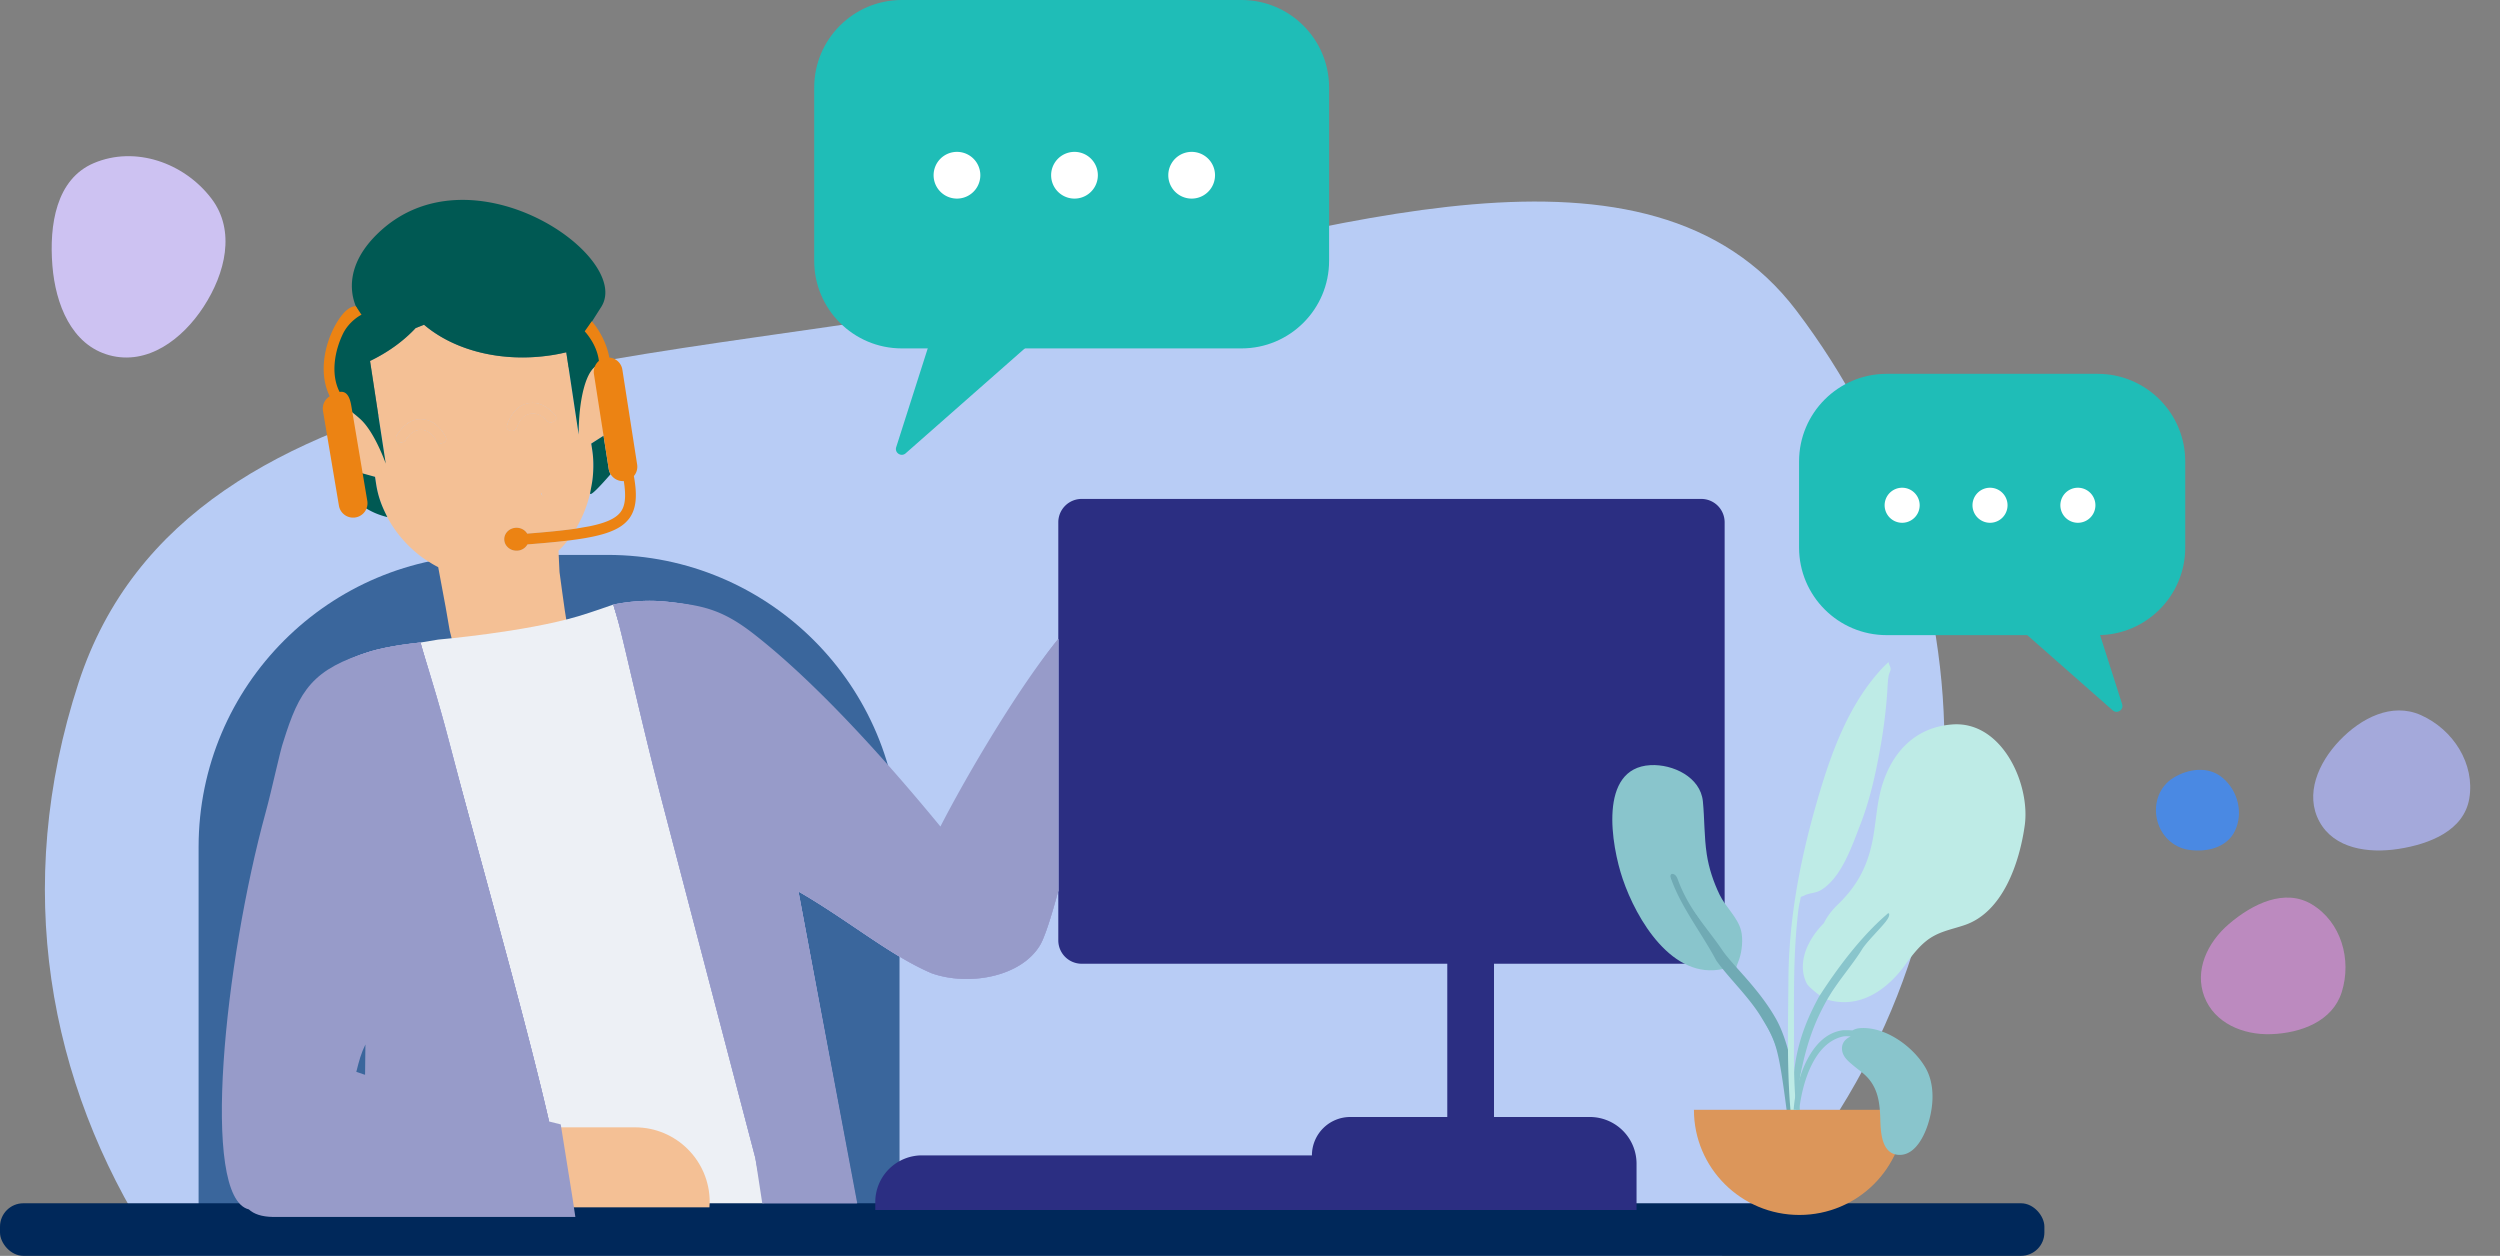 <svg viewBox="0 0 428 215" fill="none" xmlns="http://www.w3.org/2000/svg"><rect x="0" y="0" width="428" height="215" fill="#808080" stroke="none"/><g clip-path="url(#a)"><path fill-rule="evenodd" clip-rule="evenodd" d="M307.525 53.15c33.216 43.759 36.669 107.979-6.809 155.598-50.147 54.925-128.832 84.738-193.693 64.003C38.289 250.779-9.334 186.78 13.44 116.913c18.822-57.741 102.731-53.651 166.366-67.448 47.758-10.355 102.537-29.488 127.719 3.685Z" fill="#B8CCF5"/><path d="M34 145c0-27.614 22.386-50 50-50h20c27.614 0 50 22.386 50 50v67H34v-67Z" fill="#3A669C"/><path d="M181.181 106.446V89.417a4 4 0 0 1 4-4h106.077a4 4 0 0 1 4 4v71.574a4 4 0 0 1-4 4H185.181a4 4 0 0 1-4-4v-54.545Z" fill="#2B2E82"/><path d="M93.746 205.79v-10.041c.31-.031.624-.047.943-.047h10.268c5.203 0 9.421 4.217 9.421 9.42 0 .226-.018.446-.034.668H93.746Zm7.725-124.016c-.122 1.242-.234 1.994-.415 2.514a21.032 21.032 0 0 1-2.237 5.82c-.075.13-.137.266-.215.396-2.249.327-5.007.593-8.344.855a2.123 2.123 0 0 0-1.829-1.007c-1.162 0-2.105.879-2.105 1.965 0 1.084.943 1.963 2.105 1.963.819 0 1.521-.441 1.869-1.077 2.636-.205 4.91-.411 6.873-.648-.158.198-.31.4-.48.59-.34.391-.7.771-1.079 1.135l-.001.002.176 3.653v-.002l.468 3.463.437 3.104.478 3s-4.066 3.719-8.74 4.605C83.054 113.125 77.5 110 77.5 110l-.516-2.074-.706-4.087-.003-.003-1.254-6.74c-.51-.257-.996-.534-1.48-.847a17.06 17.06 0 0 1-1.772-1.218 20.84 20.84 0 0 1-1.216-1.034l-.095-.085a20.438 20.438 0 0 1-1.107-1.108l-.087-.093a20.67 20.67 0 0 1-1.029-1.213c-.014-.02-.03-.038-.045-.057a20.244 20.244 0 0 1-.952-1.33v-.001c-1.46-2.225-2.467-4.72-2.86-7.329l-.172-1.146-2.311-.477-1.842-11.053s1.677.744 2.579 1.474c2.581 2.09 3.405 7.794 3.405 7.794l-1.304-8.528-1.382-9.04c3.094-1.49 5.75-3.428 7.826-5.66l.01.011 1.409-.557c5.095 4.344 13.148 6.523 21.756 5.223a32.47 32.47 0 0 0 2.594-.509l.86 5.704 1.263 8.379c-.114-7.106.936-11.544 2.984-11.66l1.271 11.865-2.103 1.345.189 1.254c.108.717.164 1.507.168 2.344.005.711-.026 1.457-.107 2.23Zm-25.193-6.995c-.889-1.61-2.234-2.949-4.175-2.992-1.9-.04-3.283 1.288-4.193 2.82-.556.937 1 1.605 1.548.681 1.405-2.367 3.934-2.259 5.253.122.521.939 2.095.323 1.567-.63ZM92.87 84.965l-.007-.02-.155-.51-.084.014.237.498.009.017Zm2.135-13.934c-1.189-1.326-2.805-2.362-4.66-1.952-1.898.416-2.957 1.993-3.516 3.742-.334 1.04 1.333 1.34 1.66.318.83-2.594 3.29-3.19 5.131-1.14.718.799 2.113-.157 1.385-.968Zm7.047-.189c-.022-.002.022.002 0 0Z" fill="#F4C095"/><path d="m72 110 3-.5s14.894-1.287 24-4c2.367-.705 6-2 6-2L136 207H71l1-97Z" fill="#EDF0F5"/><path d="M99.105 208.341H74.116c.162.65-.19-.529 0 0H46.734c-1.95-.032-3.261-.496-4.142-1.297-8.345-2.046 4.018-64.675 4.953-73.625.154-1.482.5-2.896 1.002-4.221C51.294 120.345 53.5 114.5 63.5 111.5c3.229-.968 8.5-1.5 8.5-1.5.13.847 2.153 6.826 4.263 14.632 1.01 3.736 2.063 7.893 3.316 12.526C84.74 156.239 90.63 177.328 94 192l3.534 13.317 1.571 3.024 14.369.506 18.052.636-2.219-11.269s-8.688-33.14-15.728-60.097c-3.585-13.724-6.211-25.789-7.579-31.117-.454-1.767-.99-3.417-1-3.5 2.776-.552 5.811-.815 9-.5 6.071.6 9.85 1.864 13.559 6.282 3.397 4.046 20.832 21.546 32.876 36.193 4.712-9.18 14.263-28.261 20.743-36.083v43.123c-1.225 4.562-2.349 7.984-3.092 9.248-3.257 5.532-12.296 7.079-18.56 4.869-7-2.948-14.341-9.122-22.832-14.012l10.586 56.863h-15.754l-32.42-1.142Zm-34.083-23.349-2.461-6.175a300.378 300.378 0 0 1-2.214 4.414c1.394.492 2.973 1.09 4.675 1.761Z" fill="#A4A9DB"/><path d="M74.711 75.41c.521.94 2.095.323 1.567-.63-.889-1.612-2.234-2.95-4.175-2.993-1.9-.04-3.283 1.288-4.193 2.82-.556.937 1 1.604 1.547.681 1.405-2.367 3.935-2.259 5.254.122ZM93.621 72c-1.84-2.05-4.3-1.456-5.131 1.139-.327 1.023-1.995.721-1.66-.318.559-1.749 1.618-3.326 3.515-3.742 1.856-.41 3.471.626 4.66 1.953.728.81-.667 1.766-1.384.968Z" fill="#F4C095"/><path d="M99.105 208.341H74.116c.162.65-.19-.529 0 0H46.734c-1.95-.032-3.261-.496-4.142-1.297-8.345-2.046 4.018-64.675 4.953-73.625.154-1.482.5-2.896 1.002-4.221C51.294 120.345 53.5 114.5 63.5 111.5c3.229-.968 8.5-1.5 8.5-1.5.13.847 2.153 6.826 4.263 14.632 1.01 3.736 2.063 7.893 3.316 12.526C84.74 156.239 90.63 177.328 94 192l3.534 13.317 1.571 3.024 14.369.506 18.052.636-2.219-11.269s-8.688-33.14-15.728-60.097c-3.585-13.724-6.211-25.789-7.579-31.117-.454-1.767-.99-3.417-1-3.5 2.776-.552 5.811-.815 9-.5 6.071.6 9.85 1.864 13.559 6.282 3.397 4.046 20.832 21.546 32.876 36.193 4.712-9.18 14.263-28.261 20.743-36.083v43.123c-1.225 4.562-2.349 7.984-3.092 9.248-3.257 5.532-12.296 7.079-18.56 4.869-7-2.948-14.341-9.122-22.832-14.012l10.586 56.863h-15.754l-32.42-1.142Zm-34.083-23.349-2.461-6.175a300.378 300.378 0 0 1-2.214 4.414c1.394.492 2.973 1.09 4.675 1.761Z" fill="#A4A9DB"/><path d="M74.711 75.41c.521.94 2.095.323 1.567-.63-.889-1.612-2.234-2.95-4.175-2.993-1.9-.04-3.283 1.288-4.193 2.82-.556.937 1 1.604 1.547.681 1.405-2.367 3.935-2.259 5.254.122ZM93.621 72c-1.84-2.05-4.3-1.456-5.131 1.139-.327 1.023-1.995.721-1.66-.318.559-1.749 1.618-3.326 3.515-3.742 1.856-.41 3.471.626 4.66 1.953.728.81-.667 1.766-1.384.968Z" fill="#F4C095"/><rect y="206" width="350" height="9" rx="4" fill="#00285A"/><path d="m94 193 3.5 13.691h23.954c.022-.301.046-.6.046-.906 0-7.061-5.724-12.785-12.785-12.785H94Z" fill="#F4C095"/><path d="M74.117 208.341H98.5L98 205l-2-12.5-2-.5c-3.37-14.672-9.26-35.761-14.42-54.842-1.254-4.633-2.306-8.79-3.317-12.526C74.153 116.825 72.13 110.847 72 110c0 0-5.271.531-8.5 1.5-10 3-12.253 6.648-15 15.5-.502 1.326-1.94 8.134-3 12-7.037 25.649-11.253 65.997-2.908 68.044.88.801 2.192 1.265 4.142 1.297h27.383Z" fill="#979BC9"/><path d="M62.56 178.817s2.187-13.17 2.94-22.317c1.425-17.32 0-45.5 0-45.5 2.44-.529 3.843-.737 6.5-1 0 0 6.326 22.525 7.58 27.158C84.74 156.239 90.63 177.328 94 192l-15.5-3.5-16-4.5c0-.01-.106-.008-1.5-.5.5-2 .827-3.191 1.56-4.683ZM129.308 198.214 130.5 206h16.254l-10.059-53.38c8.49 4.889 15.832 11.064 22.832 14.012 6.263 2.21 15.302.663 18.559-4.869.743-1.264 1.867-4.686 3.092-9.248v-43.124c-6.479 7.823-15.466 22.929-20.178 32.109-12.044-14.647-23-26-32-33-5.495-4.274-8.929-4.9-15-5.5-3.189-.315-6.224-.052-9 .5.01.083.546 1.733 1 3.5 1.368 5.328 3.994 17.393 7.579 31.117a82054.017 82054.017 0 0 0 15.729 60.097Z" fill="#979BC9"/><path d="M62.56 178.817 62.5 184s-.106-.008-1.5-.5c.5-2 .826-3.191 1.56-4.683Z" fill="#3A669C"/><path d="M224.602 197.799a6.567 6.567 0 0 1 6.567-6.569h41.008a8 8 0 0 1 8 8v7.92H149.848v-1.351a8 8 0 0 1 8-8h66.754Z" fill="#2B2E82"/><path d="m99.07 74.394-1.263-8.38-.86-5.703c-.847.199-1.708.375-2.594.508-8.607 1.3-16.66-.879-21.756-5.222l-1.408.557-.01-.011v-.004c-2.077 2.231-4.734 4.165-7.828 5.653l.002.01 1.381 9.04 1.304 8.528s-1.776-5.096-4.143-7.423c-.623-.612-1.705-1.445-1.705-1.445l-.008-.01s-8.064-7.15-1.846-14.02c.101-.661 2.93-2.376 3.11-3.014 0 0-4.21-6.166 3.094-13.353 15.855-15.602 43.889 3.797 38.392 12.44-1.406 2.21-2.108 3.332-2.721 4.297.737 0 2.615 3.912 2.579 5.526-2.579.369-3.744 6.544-3.72 12.026ZM64.38 82.779c.393 2.609 1.2 4.273 1.936 5.747-5.344-1.292-8.105-5.158-9.626-11.094.812 1.42 1.981 2.67 2.659 2.858l4.858 1.342.172 1.147ZM101.412 77.197l-.19-1.253 2.104-1.345.886 5.686c.05.326.163.627.323.892 1.714-1.973 3.413-4.072 3.413-4.072s-.107-.558-.278-1.28l-1.196-3.141c.454.321.914 1.954 1.196 3.142.171.721.278 1.279.278 1.279s-1.699 2.1-3.413 4.072c-1.875 2.159-3.769 4.166-3.478 3.11.134-.803.32-1.565.415-2.513a20.55 20.55 0 0 0 .108-2.232 16.687 16.687 0 0 0-.168-2.345Z" fill="#005953"/><path d="m62.095 81.08.786 4.67a2.46 2.46 0 0 1-2.02 2.836 2.462 2.462 0 0 1-2.838-2.02l-1.445-8.59-.836-4.968-.445-2.649a2.463 2.463 0 0 1 1.156-2.515c-2.015-4.051-.826-9.295 1.267-12.718.754-1.234 1.92-2.705 3.2-2.705l.974 1.474c-.218.043-2.16 1.171-3.164 3.219-1.35 2.753-2.215 6.825-.592 9.989 1.34-.227 1.792 1.099 2.017 2.44l.359 2.134 1.581 9.403ZM107.657 70.395l1.422 9.13a2.458 2.458 0 0 1-.558 1.973c.471 2.676.649 5.38-.84 7.316a5.857 5.857 0 0 1-1.401 1.293 7.848 7.848 0 0 1-.709.42c-.015.009-.031.016-.047.024-.5.26-1.065.495-1.702.705l-.102.034c-.627.203-1.323.386-2.095.553l-.206.043c-.373.078-.758.153-1.167.224l-.035.007a52.157 52.157 0 0 1-1.622.25l-.004.001c-.455.064-.922.127-1.417.187-1.962.236-4.236.442-6.872.647a2.119 2.119 0 0 1-1.869 1.078c-1.163 0-2.106-.88-2.106-1.964 0-1.086.943-1.965 2.106-1.965.788 0 1.467.408 1.828 1.007 3.337-.262 6.096-.528 8.345-.855l2.277-.396c2.757-.56 4.482-1.3 5.339-2.415.816-1.062.992-2.64.574-5.33a2.46 2.46 0 0 1-2.583-2.078l-.886-5.686-1.503-9.645-.142-.907a2.46 2.46 0 0 1 .848-2.26c-.204-1.719-1.034-3.467-2.424-5.07l1.21-1.716c1.54 1.777 2.681 4.246 2.993 6.214a2.461 2.461 0 0 1 2.24 2.074l.62 3.981.357 2.287.131.839Z" fill="#EC8313"/><path d="M247.775 164.99v-20.945a4 4 0 0 1 8 0v47.184h-8V164.99Z" fill="#2B2E82"/><path d="M154.392 59.647h58.15c8.284 0 15-6.716 15-15V15c0-8.284-6.716-15-15-15h-58.15c-8.284 0-15 6.716-15 15v29.647c0 8.284 6.716 15 15 15Z" fill="#1FBDB7"/><path d="M204.012 26a4 4 0 1 0 0 8 4 4 0 0 0 0-8ZM183.953 26a4 4 0 1 0 0 8 4 4 0 0 0 0-8ZM163.896 26a4 4 0 1 0-.001 7.999 4 4 0 0 0 .001-7.999Z" fill="#fff"/><path d="M153.43 76.556c-.309.966.852 1.725 1.613 1.055l32.699-28.791a1 1 0 0 0-.112-1.587l-19.436-12.749a1 1 0 0 0-1.501.532l-13.263 41.54Z" fill="#1FBDB7"/><path fill-rule="evenodd" clip-rule="evenodd" d="M282.56 130.993c3.829-.198 8.565 2.037 8.973 6.2.297 3.024.205 6.04.665 9.06.367 2.413 1.144 4.73 2.203 6.929 1.019 2.114 3.132 3.913 3.681 6.172.35 1.439.154 3.463-.329 4.871-.587 1.712-1.065 1.742.896 3.012 2.293 2.815 4.359 5.701 5.819 9.062 2.104 4.841 3.67 11.004 3.166 15.984-.099.673-.217 3.088-1.144 3.257-1.035.189-.551-1.192-.495-1.638.352-2.847.201-5.52-.224-8.412-1.639-11.155-9.641-18.505-14.852-27.973-.287-.488-1.625-2.204-2.046-2.971-.663-1.211-1.939-3.508-2.133-4.052-1.692-1.692.501 1.901.83 2.55.417.822.876 1.694 1.303 2.414 1.955 3.336 4.138 6.977 6.157 10.415-8.733 1.99-14.883-8.509-17.227-15.411-1.93-5.687-4.241-18.982 4.757-19.469Z" fill="#89C5CC"/><path d="M286.009 150.206a.73.73 0 0 1-.022-.281.394.394 0 0 1 .087-.209.3.3 0 0 1 .182-.098.491.491 0 0 1 .243.028c.456.152.639.642.797 1.077a25.257 25.257 0 0 0 1.889 3.947c1.558 2.709 3.905 5.374 5.661 7.982 1.756 2.608 6.27 6.561 9.21 11.789 3.316 5.895 3.954 16.869 3.316 16.948.643.005-1.391-.468-1.473-1.106-1.474-11.421-1.899-12.083-4.421-16.21-2.13-3.485-5.527-6.632-7.651-9.63-2.544-4.778-6.139-9.279-7.818-14.237Z" fill="#70AAB4"/><path fill-rule="evenodd" clip-rule="evenodd" d="M334.157 124.032c-6.095.481-10.008 4.482-11.829 10.078-.982 3.016-1.094 6.114-1.64 9.213-.82 4.662-2.586 8.196-6.037 11.518-1.068 1.028-1.856 2.085-2.416 3.215-1.111 1.128-2.079 2.405-2.79 3.966-.907 1.994-1.164 4.385-.116 6.373.282.534 1.702 1.677 2.431 2.164-2.728 5.781-4.946 12.042-4.777 18.366.102 3.817.29 7.635.508 11.447.059 1.024.394 2.714.897.998.461-1.571-.117-4.036-.17-5.676-.26-7.992-.482-15.258 2.824-22.724.347-.782.715-1.559 1.098-2.329a.662.662 0 0 0 .064-.044l.042.035c.025-.044.058-.095.097-.153.11-.113.206-.255.297-.414.294-.405.626-.88.627-1.14l-.001-.007c2.047-3.324 4.942-6.592 7.337-9.672-.018.023 2.615-3.433 2.21-1.474-.368.284-2.686 2.782-3.463 3.782-1.719 2.225-3.737 5.045-5.415 7.771-.225.129-.544.763-.775 1.234-.127.24-.546.267-.663.477 5.943 1.953 10.867-1.768 14.02-6.345l.011-.016c.959-1.265 1.942-2.521 3.169-3.52 2.049-1.669 4.243-1.963 6.658-2.784 6.586-2.239 9.386-10.73 10.276-17.031 1.003-7.109-3.905-18.009-12.474-17.308Z" fill="#BEEBE6"/><path d="M322.981 156.578a.958.958 0 0 1 .189-.172c.059-.038.111-.056.154-.051.042.005.074.033.092.08a.417.417 0 0 1 .015.195c-.04.422-.349.829-.623 1.187-.838 1.103-3.274 3.471-4.047 4.745-1.631 2.653-4.362 5.731-5.895 8.474-1.534 2.743-3.316 6.237-4.632 13.024-.693 3.574 0 6.502 0 6.502s-.642.015-1.234 0c0 0-.398-3.684.339-8.474.707-4.595 2.305-8.189 4.053-11.421 2.904-4.528 6.969-10.101 11.589-14.089Z" fill="#89C5CC"/><path fill-rule="evenodd" clip-rule="evenodd" d="M322.546 114.074c-6.33 6.588-9.388 15.726-11.81 24.317-2.704 9.594-4.491 19.337-4.559 29.313-.045 6.554-.224 13.149.159 19.695.136 2.325.367 4.654.736 6.954.03.189.855 5.325 1.644 4.128.448-.68-.845-5.327-.943-6.101-.55-4.359-.678-8.751-.651-13.141.044-7.229-.169-14.421.564-21.624.109-1.075.195-2.205.451-3.257.271-1.118-.075-.63.809-1.073.858-.43 1.919-.369 2.81-.909 3.532-2.142 5.34-7.645 6.746-11.255 1.609-4.129 2.587-8.531 3.367-12.876a90.632 90.632 0 0 0 1.216-9.599c.073-1.019.077-2.084.278-3.086.054-.271.324-.749.314-.988-.02-.507-.326-.805-.351-1.23-.265.238-.525.482-.78.732Z" fill="#BEEBE6"/><path fill-rule="evenodd" clip-rule="evenodd" d="M290 190c0 9.941 8.082 18 18.053 18 9.97 0 18.052-8.059 18.052-18" fill="#DC965A"/><path fill-rule="evenodd" clip-rule="evenodd" d="M318.443 176.02c4.312-.318 9.127 3.161 11.207 6.781 1.677 2.918 1.394 6.751.358 9.852-.693 2.076-2.207 5.035-4.731 5.064-3.157.036-3.31-3.867-3.371-6.148-.081-3.034-.464-5.676-2.854-7.744a20.958 20.958 0 0 0-.915-.733 24.3 24.3 0 0 1-.941-.754c-.846-.711-1.733-1.457-1.841-2.628-.157-1.697 1.492-2.262 1.492-2.262s-.861-.102-1.325 0c-5.011 1.099-6.962 8.04-7.48 12.449l-.012.103h-.961c.057-.71.135-1.417.254-2.121.738-4.368 3.047-10.783 8.111-11.492.187-.027.874-.031 1.707.018a3.07 3.07 0 0 1 1.302-.385Z" fill="#89C5CC"/><path fill-rule="evenodd" clip-rule="evenodd" d="M34.855 52.516c-3.63 5.58-9.605 10.072-16.134 8.299-6.472-1.759-9.218-8.711-9.75-15.33-.564-7.002.64-14.834 7.104-17.567 7.052-2.982 15.417-.09 20.11 6.059 4.206 5.508 2.392 12.821-1.33 18.54Z" fill="#CDC2F2"/><path d="M359.113 108.735H323c-8.284 0-15-6.716-15-15V79c0-8.284 6.716-15 15-15h36.113c8.284 0 15 6.716 15 15v14.735c0 8.284-6.716 15-15 15Z" fill="#1FBDB7"/><path d="M325.648 83.5a3 3 0 1 1 0 6 3 3 0 0 1 0-6ZM340.692 83.5a3 3 0 1 1-.001 6.001 3 3 0 0 1 .001-6.001ZM355.735 83.5a3 3 0 1 1 0 6 3 3 0 0 1 0-6Z" fill="#fff"/><path d="M363.309 120.556c.309.967-.852 1.725-1.613 1.055l-23.6-20.779a1 1 0 0 1 .112-1.587l14.027-9.201a1 1 0 0 1 1.502.532l9.572 29.98Z" fill="#1FBDB7"/><path fill-rule="evenodd" clip-rule="evenodd" d="M400.9 169.864c1.761-5.585-.102-12.024-5.115-15.041-4.618-2.78-10.138-.117-14.228 3.399-3.66 3.145-5.899 7.91-4.171 12.415 1.726 4.501 6.577 6.57 11.393 6.412 5.188-.17 10.559-2.23 12.121-7.185Z" fill="#BC8ABF"/><path fill-rule="evenodd" clip-rule="evenodd" d="M372.03 133.198c-2.353 1.474-3.36 4.3-2.766 7.037.591 2.721 2.695 4.841 5.435 5.252 3.134.469 6.572-.39 7.928-3.252 1.459-3.078.51-6.835-2.097-9.058-2.398-2.045-5.852-1.638-8.5.021Z" fill="#4A89E3"/><path fill-rule="evenodd" clip-rule="evenodd" d="M400.51 126.805c-3.611 3.79-5.967 9.177-3.426 13.852 2.519 4.634 8.338 5.476 13.5 4.683 5.461-.838 11.236-3.179 12.156-8.621 1.004-5.938-2.727-11.815-8.282-14.293-4.979-2.22-10.246.495-13.948 4.379Z" fill="#A4A9DB"/></g><defs><clipPath id="a"><path fill="#fff" d="M0 0h428v215H0z"/></clipPath></defs></svg>